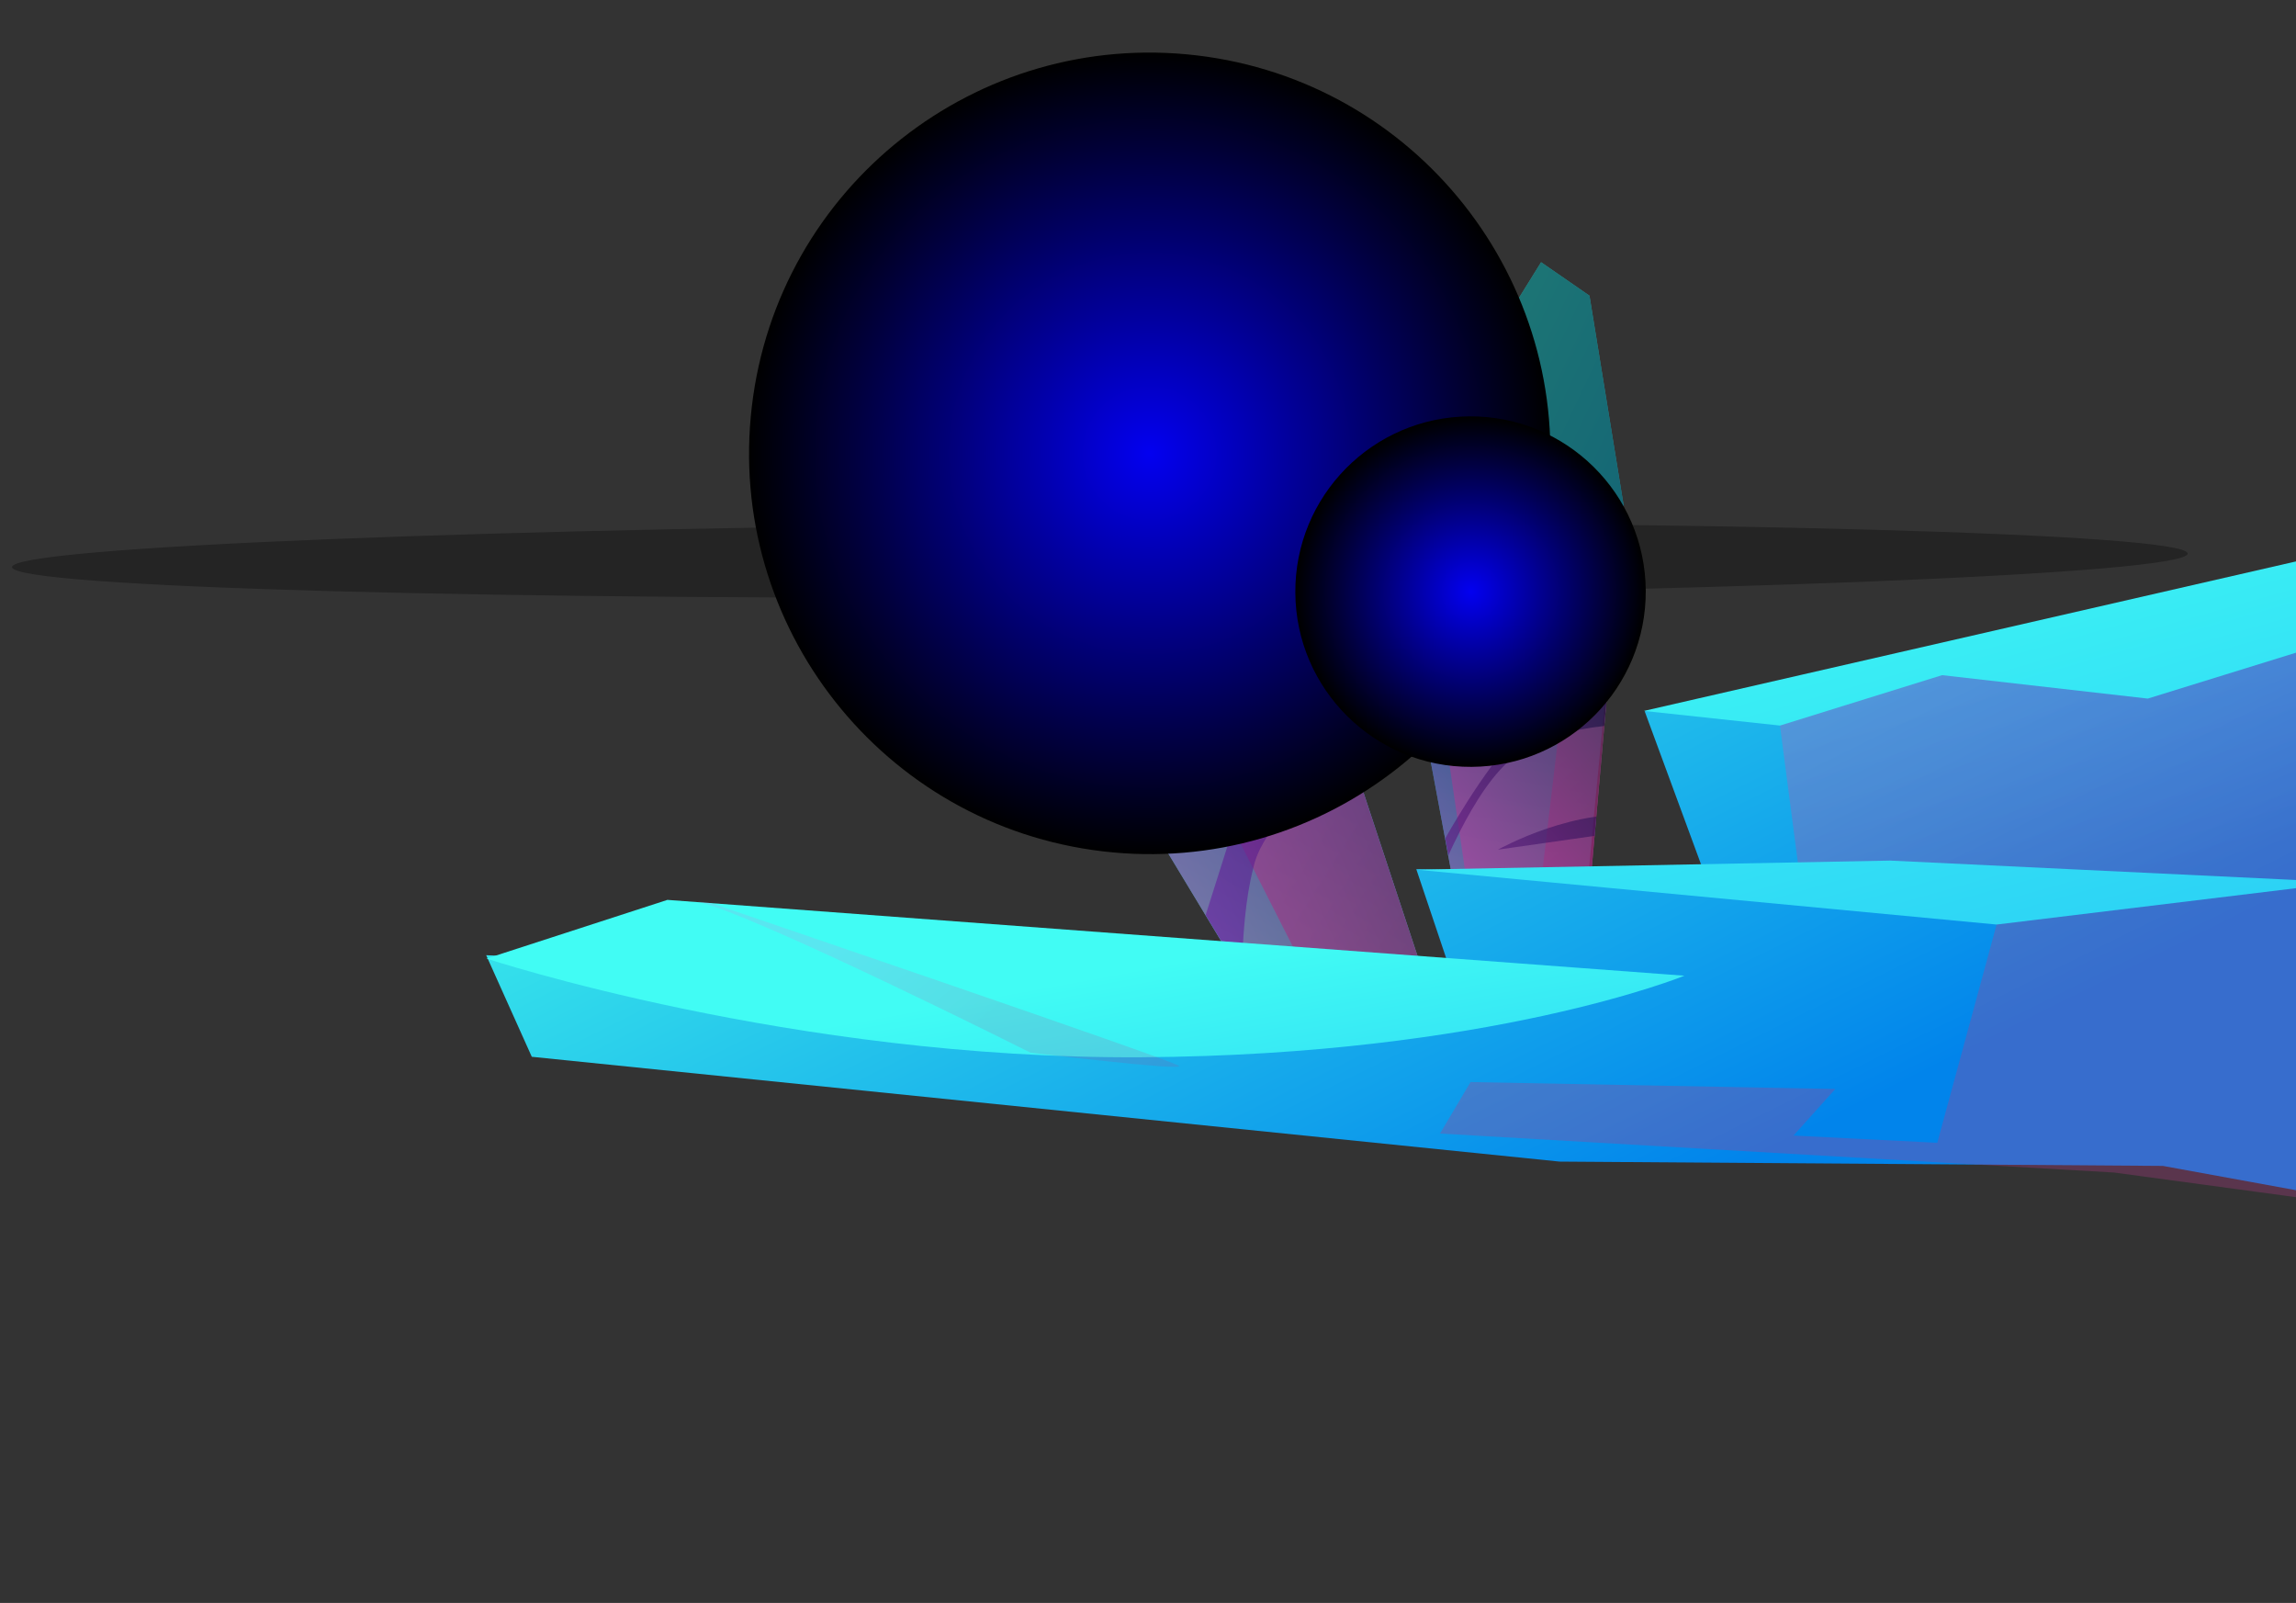 <svg width="149" height="104" viewBox="0 0 149 104" fill="none" xmlns="http://www.w3.org/2000/svg">
    <rect x="0" y="0" width="149" height="104" fill="#333333" stroke="none"/>
    <path style="mix-blend-mode:screen" opacity="0.3" fill-rule="evenodd" clip-rule="evenodd"
        d="M141.971 35.914C141.971 37.234 110.381 38.494 71.391 38.734C32.401 38.984 0.781 38.114 0.781 36.794C0.781 35.474 32.371 34.214 71.361 33.974C110.351 33.734 141.961 34.604 141.971 35.914Z"
        fill="url(#paint0_radial_675_8471)" />
    <path fill-rule="evenodd" clip-rule="evenodd"
        d="M79.961 25.614V25.624L82.671 33.814L83.091 35.084L83.331 35.814L86.471 45.324L87.601 48.744L93.501 66.594L87.021 67.564L83.501 68.094L80.581 63.264L78.231 59.374L60.591 30.184L60.611 30.144H60.601L71.791 11.094L76.311 21.694L79.951 25.604L79.961 25.614Z"
        fill="url(#paint1_linear_675_8471)" />
    <path fill-rule="evenodd" clip-rule="evenodd"
        d="M105.37 32.804L104.42 42.754L104 47.114L103.43 53.004L103.32 54.264L102.44 63.364V63.374L99.29 63.354L95.45 63.344L93.98 55.504L93.78 54.404L91.73 43.414L90.66 37.664L89.91 33.654L99.37 33.134L103.63 32.894L105.37 32.804Z"
        fill="url(#paint2_linear_675_8471)" />
    <path fill-rule="evenodd" clip-rule="evenodd"
        d="M79.96 25.624L73.611 34.474L71.63 37.234L67.91 34.854L60.59 30.184L58.81 25.834L61.55 10.494L61.571 9.864L61.581 9.834L63.431 6.414L71.791 11.094L79.951 25.604L79.96 25.614V25.624Z"
        fill="url(#paint3_linear_675_8471)" />
    <path style="mix-blend-mode:screen" opacity="0.5" fill-rule="evenodd" clip-rule="evenodd"
        d="M79.98 25.584L79.96 25.614L73.6 34.474L71.65 37.194L67.98 34.854L60.61 30.144H60.6L58.83 25.794L61.55 10.494L61.56 10.454L61.58 9.834L61.59 9.824L63.45 6.374L71.81 11.054L79.98 25.584Z"
        fill="url(#paint4_radial_675_8471)" />
    <path fill-rule="evenodd" clip-rule="evenodd"
        d="M103.15 19.184L105.37 32.804L102.43 36.664L95.23 38.644H95.22L92.56 39.384L91.25 36.534L89.91 33.654L91.51 30.694L100.01 17.014L103.15 19.184Z"
        fill="url(#paint5_linear_675_8471)" />
    <path style="mix-blend-mode:multiply" opacity="0.5" fill-rule="evenodd" clip-rule="evenodd"
        d="M79.961 25.624L82.671 33.814V33.824L83.091 35.084L83.331 35.814L86.471 45.324L87.601 48.744L93.501 66.594L87.021 67.564L81.321 56.334L80.011 53.754L71.681 37.324L71.631 37.234L73.611 34.474L79.961 25.624Z"
        fill="url(#paint6_linear_675_8471)" />
    <path style="mix-blend-mode:multiply" opacity="0.5" fill-rule="evenodd" clip-rule="evenodd"
        d="M105.371 32.804L104.501 42.724L104.111 47.104L103.591 52.984L103.481 54.234L102.671 63.374H102.441L99.291 63.354L99.301 63.244L100.311 54.684L100.421 53.744L101.141 47.674L101.501 44.614L102.431 36.664L105.371 32.804Z"
        fill="url(#paint7_linear_675_8471)" />
    <path fill-rule="evenodd" clip-rule="evenodd"
        d="M91.091 36.454L95.231 38.654L92.561 39.384L91.091 36.454Z" fill="#51EFE0" />
    <path style="mix-blend-mode:multiply" opacity="0.5" fill-rule="evenodd" clip-rule="evenodd"
        d="M105.371 32.804L104.501 42.724L104.111 47.104L103.591 52.984L103.481 54.234L102.671 63.374L102.441 63.364L99.3 63.244L96.05 63.114L94.71 53.994L94.57 53.054L93.081 42.914L92.701 40.334V40.324L92.561 39.384L95.221 38.644H95.231L102.431 36.664L105.371 32.804Z"
        fill="url(#paint8_linear_675_8471)" />
    <path style="mix-blend-mode:screen" opacity="0.5" fill-rule="evenodd" clip-rule="evenodd"
        d="M71.791 11.094L61.551 10.494L61.571 9.864L61.581 9.834L63.431 6.414L71.791 11.094Z"
        fill="url(#paint9_linear_675_8471)" />
    <path style="mix-blend-mode:screen" opacity="0.5" fill-rule="evenodd" clip-rule="evenodd"
        d="M94.03 26.974L102.43 36.664L104.33 33.394L94.34 26.234L94.03 26.974Z"
        fill="url(#paint10_linear_675_8471)" />
    <path fill-rule="evenodd" clip-rule="evenodd"
        d="M67.62 34.874L73.63 34.474L71.91 37.464L67.62 34.874Z" fill="#51EFE0" />
    <path style="mix-blend-mode:screen" opacity="0.6" fill-rule="evenodd" clip-rule="evenodd"
        d="M82.67 33.814L83.09 35.084L83.33 35.814C82.64 41.964 81.97 49.474 82.9 49.304C83.56 49.184 85.01 47.374 86.47 45.324L87.6 48.744C84.8 51.034 82.08 53.734 81.43 55.944C81.39 56.074 81.36 56.194 81.33 56.334C80.82 58.304 80.63 60.864 80.59 63.264L78.24 59.374L79.82 54.384C79.82 54.384 79.9 54.164 80.02 53.764C80.83 51.194 83.72 41.194 82.67 33.824V33.814Z"
        fill="url(#paint11_linear_675_8471)" />
    <path style="mix-blend-mode:screen" opacity="0.6" fill-rule="evenodd" clip-rule="evenodd"
        d="M104.501 42.724L104.111 47.104C104.111 47.104 104.041 47.104 104.001 47.114C103.091 47.214 102.101 47.384 101.141 47.674C100.101 47.994 99.091 48.454 98.241 49.114C96.921 50.134 95.711 52.034 94.721 53.984C94.461 54.484 94.221 54.994 93.991 55.494L93.791 54.394C94.031 53.964 94.301 53.504 94.581 53.044C96.311 50.174 98.691 46.874 101.501 44.614C102.431 43.864 103.411 43.224 104.421 42.754C104.451 42.744 104.471 42.734 104.501 42.724Z"
        fill="url(#paint12_linear_675_8471)" />
    <path style="mix-blend-mode:screen" opacity="0.6" fill-rule="evenodd" clip-rule="evenodd"
        d="M103.591 52.984L103.481 54.234L103.321 54.254L100.311 54.684L97.211 55.124C97.211 55.124 98.531 54.384 100.421 53.744C101.321 53.444 102.351 53.164 103.431 53.004C103.481 53.004 103.531 52.994 103.581 52.984H103.591Z"
        fill="url(#paint13_linear_675_8471)" />
    <path style="mix-blend-mode:screen" opacity="0.5" fill-rule="evenodd" clip-rule="evenodd"
        d="M71.811 11.054L79.981 25.584L79.96 25.614V25.624L82.671 33.814L83.091 35.084L83.331 35.814L86.471 45.324L87.6 48.744L93.501 66.594L87.02 67.564L83.501 68.094L80.581 63.264L78.231 59.374L60.59 30.184L58.81 25.834L61.55 10.494L61.571 9.864L61.581 9.834L61.59 9.824L63.45 6.374L71.811 11.054Z"
        fill="url(#paint14_linear_675_8471)" />
    <path style="mix-blend-mode:screen" opacity="0.5" fill-rule="evenodd" clip-rule="evenodd"
        d="M103.15 19.184L105.37 32.804L104.5 42.724L104.11 47.104L103.59 52.984L103.48 54.234L102.67 63.374H102.44L99.29 63.354L95.45 63.344L93.98 55.504L93.78 54.404L91.73 43.414L90.66 37.664L89.91 33.654L91.51 30.694L100.01 17.014L103.15 19.184Z"
        fill="url(#paint15_linear_675_8471)" />
    <path fill-rule="evenodd" clip-rule="evenodd"
        d="M180.301 50.514L177.731 54.524L176.481 54.824L168.761 77.964L161.241 79.454L158.941 79.034L140.361 75.644L128.001 75.554L101.211 75.364L34.511 68.564L31.551 61.974L94.731 64.784L91.911 56.394L110.631 56.734L106.731 46.144L178.761 33.124V33.144C178.761 33.144 178.741 33.214 178.731 33.264C178.521 34.244 177.281 39.914 176.411 43.524C176.021 45.154 175.691 46.354 175.571 46.534C175.141 47.134 180.311 50.524 180.311 50.524L180.301 50.514Z"
        fill="url(#paint16_linear_675_8471)" />
    <path style="mix-blend-mode:multiply" opacity="0.3" fill-rule="evenodd" clip-rule="evenodd"
        d="M115.511 47.074L116.861 57.404L129.571 59.984L125.721 74.144L116.391 73.674L119.101 70.654L95.431 70.204L93.451 73.544L137.201 76.074L160.741 79.264L168.751 77.944L176.361 54.764L177.731 54.514L180.301 50.504L171.171 49.594L175.561 46.524L178.751 33.114L118.221 44.324L115.511 47.074Z"
        fill="url(#paint17_linear_675_8471)" />
    <path fill-rule="evenodd" clip-rule="evenodd"
        d="M31.571 62.194L43.311 58.384L109.311 63.304C109.311 63.304 96.721 68.454 74.071 68.594C51.411 68.734 31.581 62.194 31.581 62.194H31.571Z"
        fill="url(#paint18_linear_675_8471)" />
    <path fill-rule="evenodd" clip-rule="evenodd"
        d="M91.911 56.424L129.571 59.984L152.141 57.244L122.661 55.834L91.911 56.424Z"
        fill="url(#paint19_linear_675_8471)" />
    <path fill-rule="evenodd" clip-rule="evenodd"
        d="M126.032 43.804L139.382 45.324L178.752 33.134L163.182 33.174L106.682 46.124L115.512 47.074L126.032 43.804Z"
        fill="url(#paint20_linear_675_8471)" />
    <path style="mix-blend-mode:screen"
        d="M100.433 32.456C102.114 18.195 91.915 5.272 77.654 3.592C63.394 1.912 50.471 12.11 48.791 26.371C47.11 40.632 57.309 53.554 71.569 55.235C85.83 56.915 98.753 46.717 100.433 32.456Z"
        fill="url(#paint21_radial_675_8471)" />
    <path style="mix-blend-mode:screen" fill-rule="evenodd" clip-rule="evenodd"
        d="M106.801 38.314C106.841 44.594 101.781 49.714 95.501 49.754C89.221 49.794 84.101 44.734 84.061 38.454C84.021 32.174 89.081 27.054 95.361 27.014C101.641 26.974 106.761 32.034 106.801 38.314Z"
        fill="url(#paint22_radial_675_8471)" />
    <path style="mix-blend-mode:multiply" opacity="0.15" fill-rule="evenodd" clip-rule="evenodd"
        d="M45.231 58.484C49.091 59.374 66.871 68.294 66.871 68.294C66.871 68.294 76.861 69.504 76.511 69.154C76.161 68.804 46.161 58.594 46.161 58.594L45.231 58.484Z"
        fill="url(#paint23_linear_675_8471)" />
    <defs>
        <radialGradient id="paint0_radial_675_8471" cx="0" cy="0" r="1"
            gradientUnits="userSpaceOnUse"
            gradientTransform="translate(70.258 30.015) rotate(-0.36) scale(70.602 2.343)">
            <stop stop-color="#0F36FF" />
            <stop offset="1" />
        </radialGradient>
        <linearGradient id="paint1_linear_675_8471" x1="71.296" y1="58.406" x2="86.89"
            y2="31.346" gradientUnits="userSpaceOnUse">
            <stop stop-color="#3EF2EB" />
            <stop offset="1" stop-color="#0184EB" />
        </linearGradient>
        <linearGradient id="paint2_linear_675_8471" x1="92.624" y1="68.001" x2="99.427"
            y2="30.677" gradientUnits="userSpaceOnUse">
            <stop stop-color="#3EF2EB" />
            <stop offset="1" stop-color="#0184EB" />
        </linearGradient>
        <linearGradient id="paint3_linear_675_8471" x1="59.365" y1="17.18" x2="89.24"
            y2="33.983" gradientUnits="userSpaceOnUse">
            <stop stop-color="#3EF2EB" />
            <stop offset="1" stop-color="#0184EB" />
        </linearGradient>
        <radialGradient id="paint4_radial_675_8471" cx="0" cy="0" r="1"
            gradientUnits="userSpaceOnUse"
            gradientTransform="translate(66.837 24.758) rotate(-23.22) scale(15.82 15.82)">
            <stop />
            <stop offset="1" stop-color="white" />
        </radialGradient>
        <linearGradient id="paint5_linear_675_8471" x1="91.548" y1="25.942" x2="134.857"
            y2="46.395" gradientUnits="userSpaceOnUse">
            <stop stop-color="#3EF2EB" />
            <stop offset="1" stop-color="#0184EB" />
        </linearGradient>
        <linearGradient id="paint6_linear_675_8471" x1="70.855" y1="38.508" x2="99.715"
            y2="56.878" gradientUnits="userSpaceOnUse">
            <stop stop-color="#E46AD4" />
            <stop offset="1" stop-color="#B53887" />
        </linearGradient>
        <linearGradient id="paint7_linear_675_8471" x1="96.16" y1="41.626" x2="110.137"
            y2="56.199" gradientUnits="userSpaceOnUse">
            <stop stop-color="#E46AD4" />
            <stop offset="1" stop-color="#B53887" />
        </linearGradient>
        <linearGradient id="paint8_linear_675_8471" x1="108.078" y1="55.226" x2="167.032"
            y2="113.545" gradientUnits="userSpaceOnUse">
            <stop stop-color="#E46AD4" />
            <stop offset="1" stop-color="#B53887" />
        </linearGradient>
        <linearGradient id="paint9_linear_675_8471" x1="73.509" y1="11.95" x2="59.362"
            y2="7.432" gradientUnits="userSpaceOnUse">
            <stop />
            <stop offset="1" stop-color="white" />
        </linearGradient>
        <linearGradient id="paint10_linear_675_8471" x1="105.445" y1="36.937" x2="91.39"
            y2="23.987" gradientUnits="userSpaceOnUse">
            <stop />
            <stop offset="1" stop-color="white" />
        </linearGradient>
        <linearGradient id="paint11_linear_675_8471" x1="71.003" y1="64.168" x2="107.011"
            y2="11.364" gradientUnits="userSpaceOnUse">
            <stop stop-color="#2945FE" />
            <stop offset="1" />
        </linearGradient>
        <linearGradient id="paint12_linear_675_8471" x1="77.074" y1="68.982" x2="124.588"
            y2="26.223" gradientUnits="userSpaceOnUse">
            <stop stop-color="#2945FE" />
            <stop offset="1" />
        </linearGradient>
        <linearGradient id="paint13_linear_675_8471" x1="80.374" y1="72.647" x2="127.878"
            y2="29.89" gradientUnits="userSpaceOnUse">
            <stop stop-color="#2945FE" />
            <stop offset="1" />
        </linearGradient>
        <linearGradient id="paint14_linear_675_8471" x1="55.468" y1="46.752" x2="98.834"
            y2="27.408" gradientUnits="userSpaceOnUse">
            <stop stop-color="#FE0093" />
            <stop offset="1" />
        </linearGradient>
        <linearGradient id="paint15_linear_675_8471" x1="83.278" y1="55.046" x2="101.173"
            y2="40.321" gradientUnits="userSpaceOnUse">
            <stop stop-color="#FE0093" />
            <stop offset="1" />
        </linearGradient>
        <linearGradient id="paint16_linear_675_8471" x1="92.429" y1="22.142" x2="117.731"
            y2="73.224" gradientUnits="userSpaceOnUse">
            <stop stop-color="#3EF2EB" />
            <stop offset="1" stop-color="#0184EB" />
        </linearGradient>
        <linearGradient id="paint17_linear_675_8471" x1="129.705" y1="30.768" x2="137.426"
            y2="57.98" gradientUnits="userSpaceOnUse">
            <stop stop-color="#E46AD4" />
            <stop offset="1" stop-color="#B53887" />
        </linearGradient>
        <linearGradient id="paint18_linear_675_8471" x1="70.569" y1="63.42" x2="78.947"
            y2="109.239" gradientUnits="userSpaceOnUse">
            <stop stop-color="#41FCF4" />
            <stop offset="1" stop-color="#0788F7" />
        </linearGradient>
        <linearGradient id="paint19_linear_675_8471" x1="114.716" y1="31.023" x2="141.193"
            y2="124.378" gradientUnits="userSpaceOnUse">
            <stop stop-color="#41FCF4" />
            <stop offset="1" stop-color="#0788F7" />
        </linearGradient>
        <linearGradient id="paint20_linear_675_8471" x1="138.538" y1="24.873" x2="165.301"
            y2="119.206" gradientUnits="userSpaceOnUse">
            <stop stop-color="#41FCF4" />
            <stop offset="1" stop-color="#0788F7" />
        </linearGradient>
        <radialGradient id="paint21_radial_675_8471" cx="0" cy="0" r="1"
            gradientUnits="userSpaceOnUse"
            gradientTransform="translate(74.608 29.417) rotate(-0.35) scale(26)">
            <stop stop-color="#0300F0" />
            <stop offset="1" />
        </radialGradient>
        <radialGradient id="paint22_radial_675_8471" cx="0" cy="0" r="1"
            gradientUnits="userSpaceOnUse"
            gradientTransform="translate(95.441 38.384) rotate(-0.36) scale(11.37)">
            <stop stop-color="#0300F0" />
            <stop offset="1" />
        </radialGradient>
        <linearGradient id="paint23_linear_675_8471" x1="56.96" y1="58.836" x2="63.109"
            y2="66.638" gradientUnits="userSpaceOnUse">
            <stop stop-color="#E46AD4" />
            <stop offset="1" stop-color="#B53887" />
        </linearGradient>
    </defs>
</svg>

